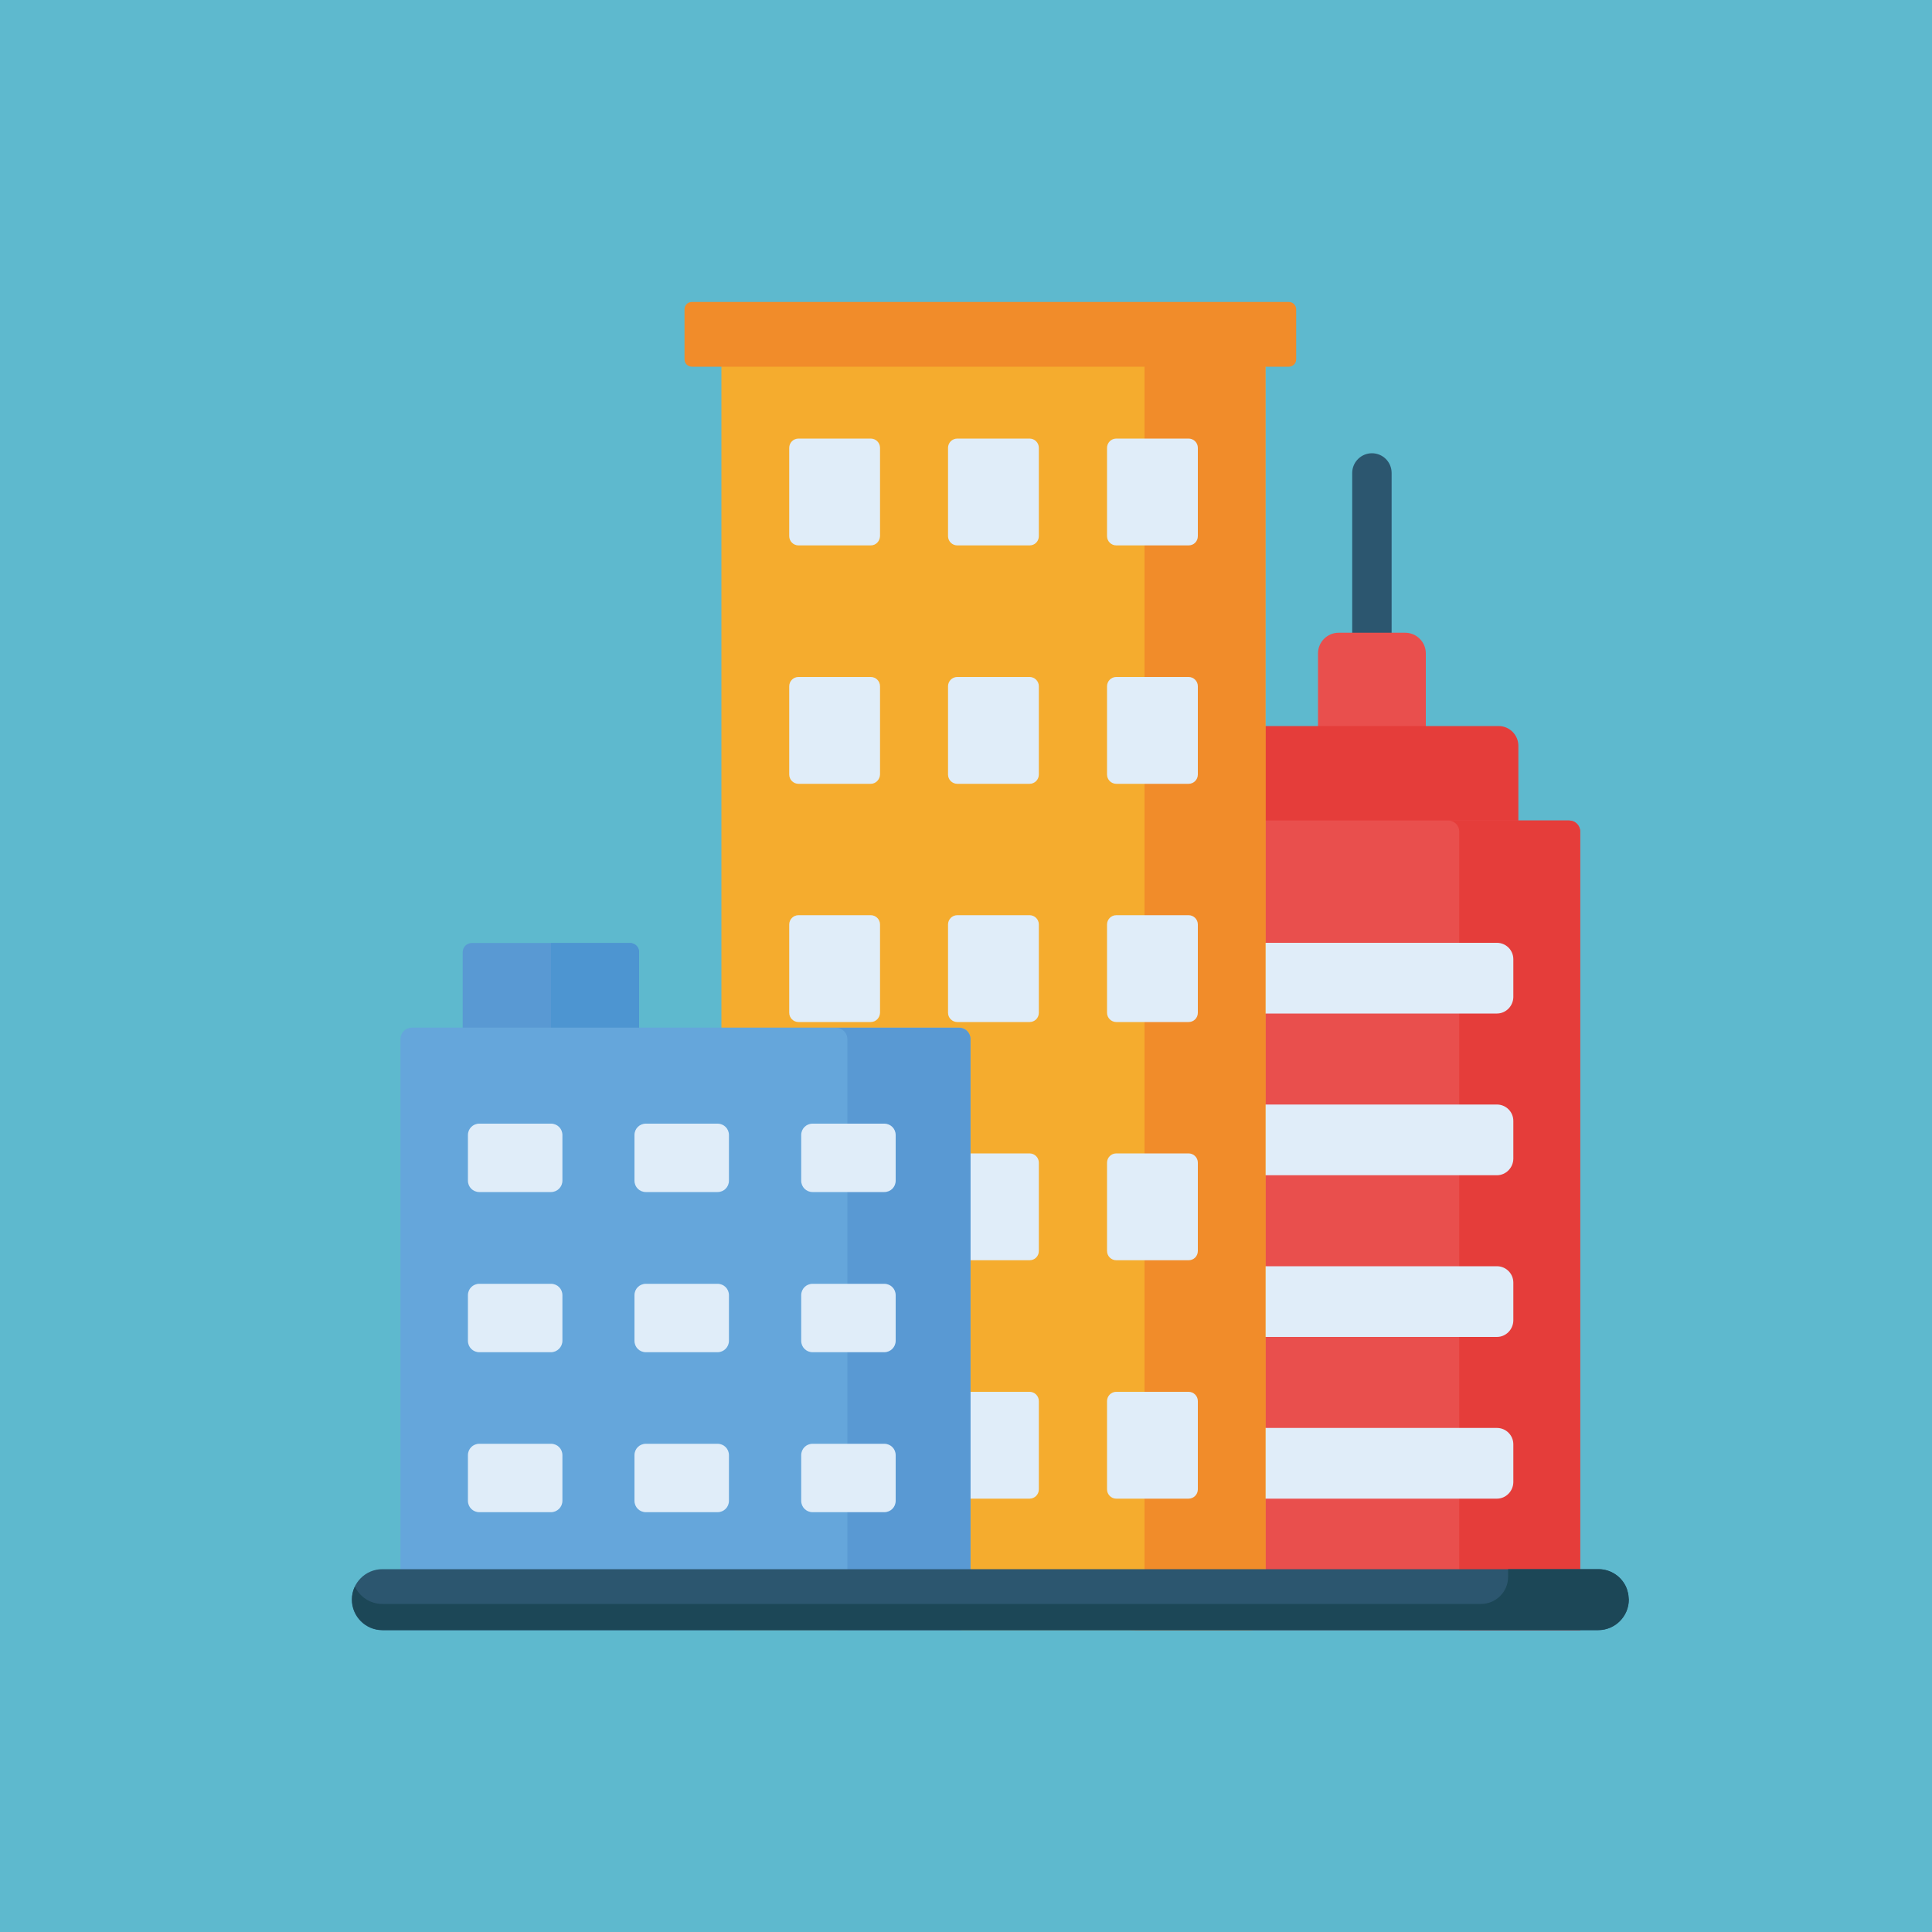 <?xml version="1.0" encoding="utf-8"?>
<!-- Generator: Adobe Illustrator 24.3.0, SVG Export Plug-In . SVG Version: 6.00 Build 0)  -->
<svg version="1.1" xmlns="http://www.w3.org/2000/svg" xmlns:xlink="http://www.w3.org/1999/xlink" x="0px" y="0px"
	 viewBox="0 0 100 100" style="enable-background:new 0 0 100 100;" xml:space="preserve">
<style type="text/css">
	.st0{fill:#338AB2;}
	.st1{fill:#B3DFF1;}
	.st2{fill:#E7F5FA;}
	.st3{fill:#68C7EA;}
	.st4{fill:#DB8B53;}
	.st5{fill:#F7D667;}
	.st6{fill:#F6C354;}
	.st7{fill:#5EB9CE;}
	.st8{fill:#5999D3;}
	.st9{fill:#4D95D1;}
	.st10{fill:#2C566F;}
	.st11{fill:#E94F4D;}
	.st12{fill:#E53D3A;}
	.st13{fill:#E0EDF9;}
	.st14{fill:#F5AC2E;}
	.st15{fill:#F18C2A;}
	.st16{fill:#65A6DB;}
	.st17{fill:#1C4757;}
	.st18{fill:#39AE8C;}
	.st19{fill:#9CD7EC;}
	.st20{fill:#709ED3;}
	.st21{fill:#F4F4FA;}
	.st22{fill:#E1E6F4;}
	.st23{fill:#DE5A98;}
	.st24{fill:#D92779;}
	.st25{fill:#79C1B5;}
	.st26{fill:#61657A;}
	.st27{fill:#6AA8DC;}
	.st28{fill:#999DAD;}
	.st29{fill:#EEEFEE;}
	.st30{fill:#EEC364;}
	.st31{fill:#E0525E;}
	.st32{fill:#AED7BD;}
	.st33{fill:#EEA0A1;}
	.st34{fill:#565B6C;}
	.st35{fill:#F9CE99;}
	.st36{fill:#EADF84;}
	.st37{fill:#F5A21A;}
	.st38{fill:#F4D439;}
	.st39{fill:#F5C41E;}
	.st40{fill:#66A0CE;}
	.st41{fill:#D9D9D9;}
	.st42{fill:#EBEBEB;}
	.st43{fill:#E5E4E2;}
	.st44{fill:#ED6F3A;}
	.st45{fill:#E56935;}
	.st46{fill:#E26834;}
	.st47{fill:#CDCDCD;}
	.st48{fill:#A06AA3;}
	.st49{fill:#F9CBBE;}
	.st50{fill:#F4AC9B;}
	.st51{fill:#85523E;}
	.st52{fill:#7A4B37;}
	.st53{fill:#F7CB5C;}
	.st54{fill:#F6BE49;}
	.st55{fill:#5A5A5A;}
	.st56{fill:#454444;}
	.st57{fill:#DCE8F6;}
	.st58{fill:#CADEF3;}
	.st59{fill:#FAEBAB;}
</style>
<g id="レイヤー_1">
</g>
<g id="レイヤー_2">
</g>
<g id="レイヤー_3">
	<rect x="-8.5" y="-8.5" class="st7" width="117.01" height="117.01"/>
	<path class="st8" d="M32.61,48.81h-8.19c-0.26,0-0.47,0.21-0.47,0.47v5.45c0,0.26,0.21,0.47,0.47,0.47h8.19
		c0.26,0,0.47-0.21,0.47-0.47v-5.45C33.08,49.02,32.87,48.81,32.61,48.81z"/>
	<path class="st9" d="M32.61,48.81h-4.09v6.38h4.09c0.26,0,0.47-0.21,0.47-0.47v-5.45C33.08,49.02,32.87,48.81,32.61,48.81z"/>
	<path class="st10" d="M71.01,23.46c-0.56,0-1.02,0.46-1.02,1.02v10.28c0,0.56,0.46,1.02,1.02,1.02c0.56,0,1.02-0.46,1.02-1.02
		V24.48C72.03,23.92,71.58,23.46,71.01,23.46z"/>
	<path class="st11" d="M72.73,38.65h-3.44c-0.59,0-1.07-0.48-1.07-1.07v-3.76c0-0.59,0.48-1.07,1.07-1.07h3.44
		c0.59,0,1.07,0.48,1.07,1.07v3.76C73.8,38.17,73.32,38.65,72.73,38.65z"/>
	<path class="st12" d="M77.58,49.54H64.44c-0.56,0-1.02-0.46-1.02-1.02V38.6c0-0.56,0.46-1.02,1.02-1.02h13.13
		c0.56,0,1.02,0.46,1.02,1.02v9.91C78.6,49.08,78.14,49.54,77.58,49.54z"/>
	<path class="st11" d="M81.79,84.37H58.74v-41.9h22.48c0.31,0,0.57,0.25,0.57,0.57V84.37z"/>
	<path class="st12" d="M81.22,42.47h-6.26c0.31,0,0.57,0.25,0.57,0.57v41.34h6.26V43.04C81.79,42.72,81.53,42.47,81.22,42.47z"/>
	<g>
		<path class="st13" d="M77.48,52.46H64.27c-0.47,0-0.85-0.38-0.85-0.85v-1.96c0-0.47,0.38-0.85,0.85-0.85h13.21
			c0.47,0,0.85,0.38,0.85,0.85v1.96C78.32,52.08,77.94,52.46,77.48,52.46z"/>
		<path class="st13" d="M77.48,60.83H64.27c-0.47,0-0.85-0.38-0.85-0.85v-1.96c0-0.47,0.38-0.85,0.85-0.85h13.21
			c0.47,0,0.85,0.38,0.85,0.85v1.96C78.32,60.45,77.94,60.83,77.48,60.83z"/>
		<path class="st13" d="M77.48,69.2H64.27c-0.47,0-0.85-0.38-0.85-0.85v-1.96c0-0.47,0.38-0.85,0.85-0.85h13.21
			c0.47,0,0.85,0.38,0.85,0.85v1.96C78.32,68.82,77.94,69.2,77.48,69.2z"/>
		<path class="st13" d="M77.48,77.57H64.27c-0.47,0-0.85-0.38-0.85-0.85v-1.96c0-0.47,0.38-0.85,0.85-0.85h13.21
			c0.47,0,0.85,0.38,0.85,0.85v1.96C78.32,77.19,77.94,77.57,77.48,77.57z"/>
	</g>
	<path class="st14" d="M64.73,84.37H38.11c-0.43,0-0.77-0.34-0.77-0.77V17.63c0-0.43,0.34-0.77,0.77-0.77h26.62
		c0.43,0,0.77,0.34,0.77,0.77V83.6C65.5,84.03,65.16,84.37,64.73,84.37z"/>
	<g>
		<path class="st15" d="M64.73,16.86h-6.26c0.43,0,0.77,0.34,0.77,0.77V83.6c0,0.43-0.34,0.77-0.77,0.77h6.26
			c0.43,0,0.77-0.34,0.77-0.77V17.63C65.5,17.2,65.16,16.86,64.73,16.86z"/>
		<path class="st15" d="M66.71,15.63h-30.9c-0.21,0-0.38,0.17-0.38,0.38v2.59c0,0.21,0.17,0.38,0.38,0.38h30.9
			c0.21,0,0.38-0.17,0.38-0.38v-2.59C67.09,15.8,66.92,15.63,66.71,15.63z"/>
	</g>
	<g>
		<path class="st13" d="M45.07,28.23h-3.74c-0.26,0-0.48-0.21-0.48-0.48v-4.57c0-0.26,0.21-0.48,0.48-0.48h3.74
			c0.26,0,0.48,0.21,0.48,0.48v4.57C45.54,28.02,45.33,28.23,45.07,28.23z"/>
		<path class="st13" d="M53.29,28.23h-3.74c-0.26,0-0.48-0.21-0.48-0.48v-4.57c0-0.26,0.21-0.48,0.48-0.48h3.74
			c0.26,0,0.48,0.21,0.48,0.48v4.57C53.77,28.02,53.56,28.23,53.29,28.23z"/>
		<path class="st13" d="M61.52,28.23h-3.74c-0.26,0-0.48-0.21-0.48-0.48v-4.57c0-0.26,0.21-0.48,0.48-0.48h3.74
			c0.26,0,0.48,0.21,0.48,0.48v4.57C62,28.02,61.79,28.23,61.52,28.23z"/>
		<path class="st13" d="M45.07,40.57h-3.74c-0.26,0-0.48-0.21-0.48-0.48v-4.57c0-0.26,0.21-0.48,0.48-0.48h3.74
			c0.26,0,0.48,0.21,0.48,0.48v4.57C45.54,40.35,45.33,40.57,45.07,40.57z"/>
		<path class="st13" d="M53.29,40.57h-3.74c-0.26,0-0.48-0.21-0.48-0.48v-4.57c0-0.26,0.21-0.48,0.48-0.48h3.74
			c0.26,0,0.48,0.21,0.48,0.48v4.57C53.77,40.35,53.56,40.57,53.29,40.57z"/>
		<path class="st13" d="M61.52,40.57h-3.74c-0.26,0-0.48-0.21-0.48-0.48v-4.57c0-0.26,0.21-0.48,0.48-0.48h3.74
			c0.26,0,0.48,0.21,0.48,0.48v4.57C62,40.35,61.79,40.57,61.52,40.57z"/>
		<path class="st13" d="M45.07,52.9h-3.74c-0.26,0-0.48-0.21-0.48-0.48v-4.57c0-0.26,0.21-0.48,0.48-0.48h3.74
			c0.26,0,0.48,0.21,0.48,0.48v4.57C45.54,52.69,45.33,52.9,45.07,52.9z"/>
		<path class="st13" d="M53.29,52.9h-3.74c-0.26,0-0.48-0.21-0.48-0.48v-4.57c0-0.26,0.21-0.48,0.48-0.48h3.74
			c0.26,0,0.48,0.21,0.48,0.48v4.57C53.77,52.69,53.56,52.9,53.29,52.9z"/>
		<path class="st13" d="M61.52,52.9h-3.74c-0.26,0-0.48-0.21-0.48-0.48v-4.57c0-0.26,0.21-0.48,0.48-0.48h3.74
			c0.26,0,0.48,0.21,0.48,0.48v4.57C62,52.69,61.79,52.9,61.52,52.9z"/>
		<path class="st13" d="M53.29,65.23h-3.74c-0.26,0-0.48-0.21-0.48-0.48v-4.57c0-0.26,0.21-0.48,0.48-0.48h3.74
			c0.26,0,0.48,0.21,0.48,0.48v4.57C53.77,65.02,53.56,65.23,53.29,65.23z"/>
		<path class="st13" d="M61.52,65.23h-3.74c-0.26,0-0.48-0.21-0.48-0.48v-4.57c0-0.26,0.21-0.48,0.48-0.48h3.74
			c0.26,0,0.48,0.21,0.48,0.48v4.57C62,65.02,61.79,65.23,61.52,65.23z"/>
		<path class="st13" d="M53.29,77.57h-3.74c-0.26,0-0.48-0.21-0.48-0.48v-4.57c0-0.26,0.21-0.48,0.48-0.48h3.74
			c0.26,0,0.48,0.21,0.48,0.48v4.57C53.77,77.35,53.56,77.57,53.29,77.57z"/>
		<path class="st13" d="M61.52,77.57h-3.74c-0.26,0-0.48-0.21-0.48-0.48v-4.57c0-0.26,0.21-0.48,0.48-0.48h3.74
			c0.26,0,0.48,0.21,0.48,0.48v4.57C62,77.35,61.79,77.57,61.52,77.57z"/>
	</g>
	<path class="st16" d="M49.64,84.37H21.32c-0.33,0-0.59-0.26-0.59-0.59v-30c0-0.33,0.26-0.59,0.59-0.59h28.32
		c0.33,0,0.59,0.26,0.59,0.59v30C50.23,84.11,49.96,84.37,49.64,84.37z"/>
	<path class="st8" d="M49.64,53.2h-6.37c0.33,0,0.59,0.26,0.59,0.59v30c0,0.33-0.26,0.59-0.59,0.59h6.37c0.32,0,0.59-0.26,0.59-0.59
		v-30C50.23,53.46,49.96,53.2,49.64,53.2z"/>
	<g>
		<path class="st13" d="M28.52,61.7h-3.71c-0.33,0-0.59-0.26-0.59-0.59v-2.36c0-0.33,0.26-0.59,0.59-0.59h3.71
			c0.33,0,0.59,0.26,0.59,0.59v2.36C29.11,61.44,28.84,61.7,28.52,61.7z"/>
		<path class="st13" d="M37.14,61.7h-3.71c-0.33,0-0.59-0.26-0.59-0.59v-2.36c0-0.33,0.26-0.59,0.59-0.59h3.71
			c0.33,0,0.59,0.26,0.59,0.59v2.36C37.73,61.44,37.47,61.7,37.14,61.7z"/>
		<path class="st13" d="M45.77,61.7h-3.71c-0.33,0-0.59-0.26-0.59-0.59v-2.36c0-0.33,0.26-0.59,0.59-0.59h3.71
			c0.33,0,0.59,0.26,0.59,0.59v2.36C46.36,61.44,46.1,61.7,45.77,61.7z"/>
		<path class="st13" d="M28.52,69.99h-3.71c-0.33,0-0.59-0.26-0.59-0.59v-2.36c0-0.33,0.26-0.59,0.59-0.59h3.71
			c0.33,0,0.59,0.26,0.59,0.59v2.36C29.11,69.72,28.84,69.99,28.52,69.99z"/>
		<path class="st13" d="M37.14,69.99h-3.71c-0.33,0-0.59-0.26-0.59-0.59v-2.36c0-0.33,0.26-0.59,0.59-0.59h3.71
			c0.33,0,0.59,0.26,0.59,0.59v2.36C37.73,69.72,37.47,69.99,37.14,69.99z"/>
		<path class="st13" d="M45.77,69.99h-3.71c-0.33,0-0.59-0.26-0.59-0.59v-2.36c0-0.33,0.26-0.59,0.59-0.59h3.71
			c0.33,0,0.59,0.26,0.59,0.59v2.36C46.36,69.72,46.1,69.99,45.77,69.99z"/>
		<path class="st13" d="M28.52,78.27h-3.71c-0.33,0-0.59-0.26-0.59-0.59v-2.36c0-0.33,0.26-0.59,0.59-0.59h3.71
			c0.33,0,0.59,0.26,0.59,0.59v2.36C29.11,78.01,28.84,78.27,28.52,78.27z"/>
		<path class="st13" d="M37.14,78.27h-3.71c-0.33,0-0.59-0.26-0.59-0.59v-2.36c0-0.33,0.26-0.59,0.59-0.59h3.71
			c0.33,0,0.59,0.26,0.59,0.59v2.36C37.73,78.01,37.47,78.27,37.14,78.27z"/>
		<path class="st13" d="M45.77,78.27h-3.71c-0.33,0-0.59-0.26-0.59-0.59v-2.36c0-0.33,0.26-0.59,0.59-0.59h3.71
			c0.33,0,0.59,0.26,0.59,0.59v2.36C46.36,78.01,46.1,78.27,45.77,78.27z"/>
	</g>
	<path class="st10" d="M82.73,81.22H19.79c-0.87,0-1.58,0.71-1.58,1.58l0,0c0,0.87,0.71,1.58,1.58,1.58h62.93
		c0.87,0,1.58-0.71,1.58-1.58l0,0C84.3,81.93,83.6,81.22,82.73,81.22z"/>
	<path class="st17" d="M84.29,82.62c0-0.01,0-0.02,0-0.03c-0.01-0.05-0.01-0.1-0.02-0.14c0-0.01,0-0.01-0.01-0.02
		c-0.01-0.05-0.03-0.1-0.04-0.15c0,0,0,0,0-0.01c-0.02-0.05-0.04-0.1-0.06-0.15v0l0,0c-0.25-0.53-0.79-0.9-1.42-0.9h-4.68v0.4
		c0,0.77-0.63,1.4-1.4,1.4H19.79c-0.63,0-1.17-0.37-1.42-0.9c-0.1,0.2-0.15,0.43-0.15,0.67l0,0c0,0.87,0.71,1.58,1.58,1.58h58.25
		h4.68c0.87,0,1.58-0.71,1.58-1.58l0,0C84.3,82.74,84.3,82.68,84.29,82.62z"/>
</g>
<g id="レイヤー_5">
</g>
<g id="レイヤー_6">
</g>
<g id="レイヤー_7">
</g>
<g id="レイヤー_8">
</g>
<g id="レイヤー_9">
</g>
<g id="ガイド">
</g>
</svg>
